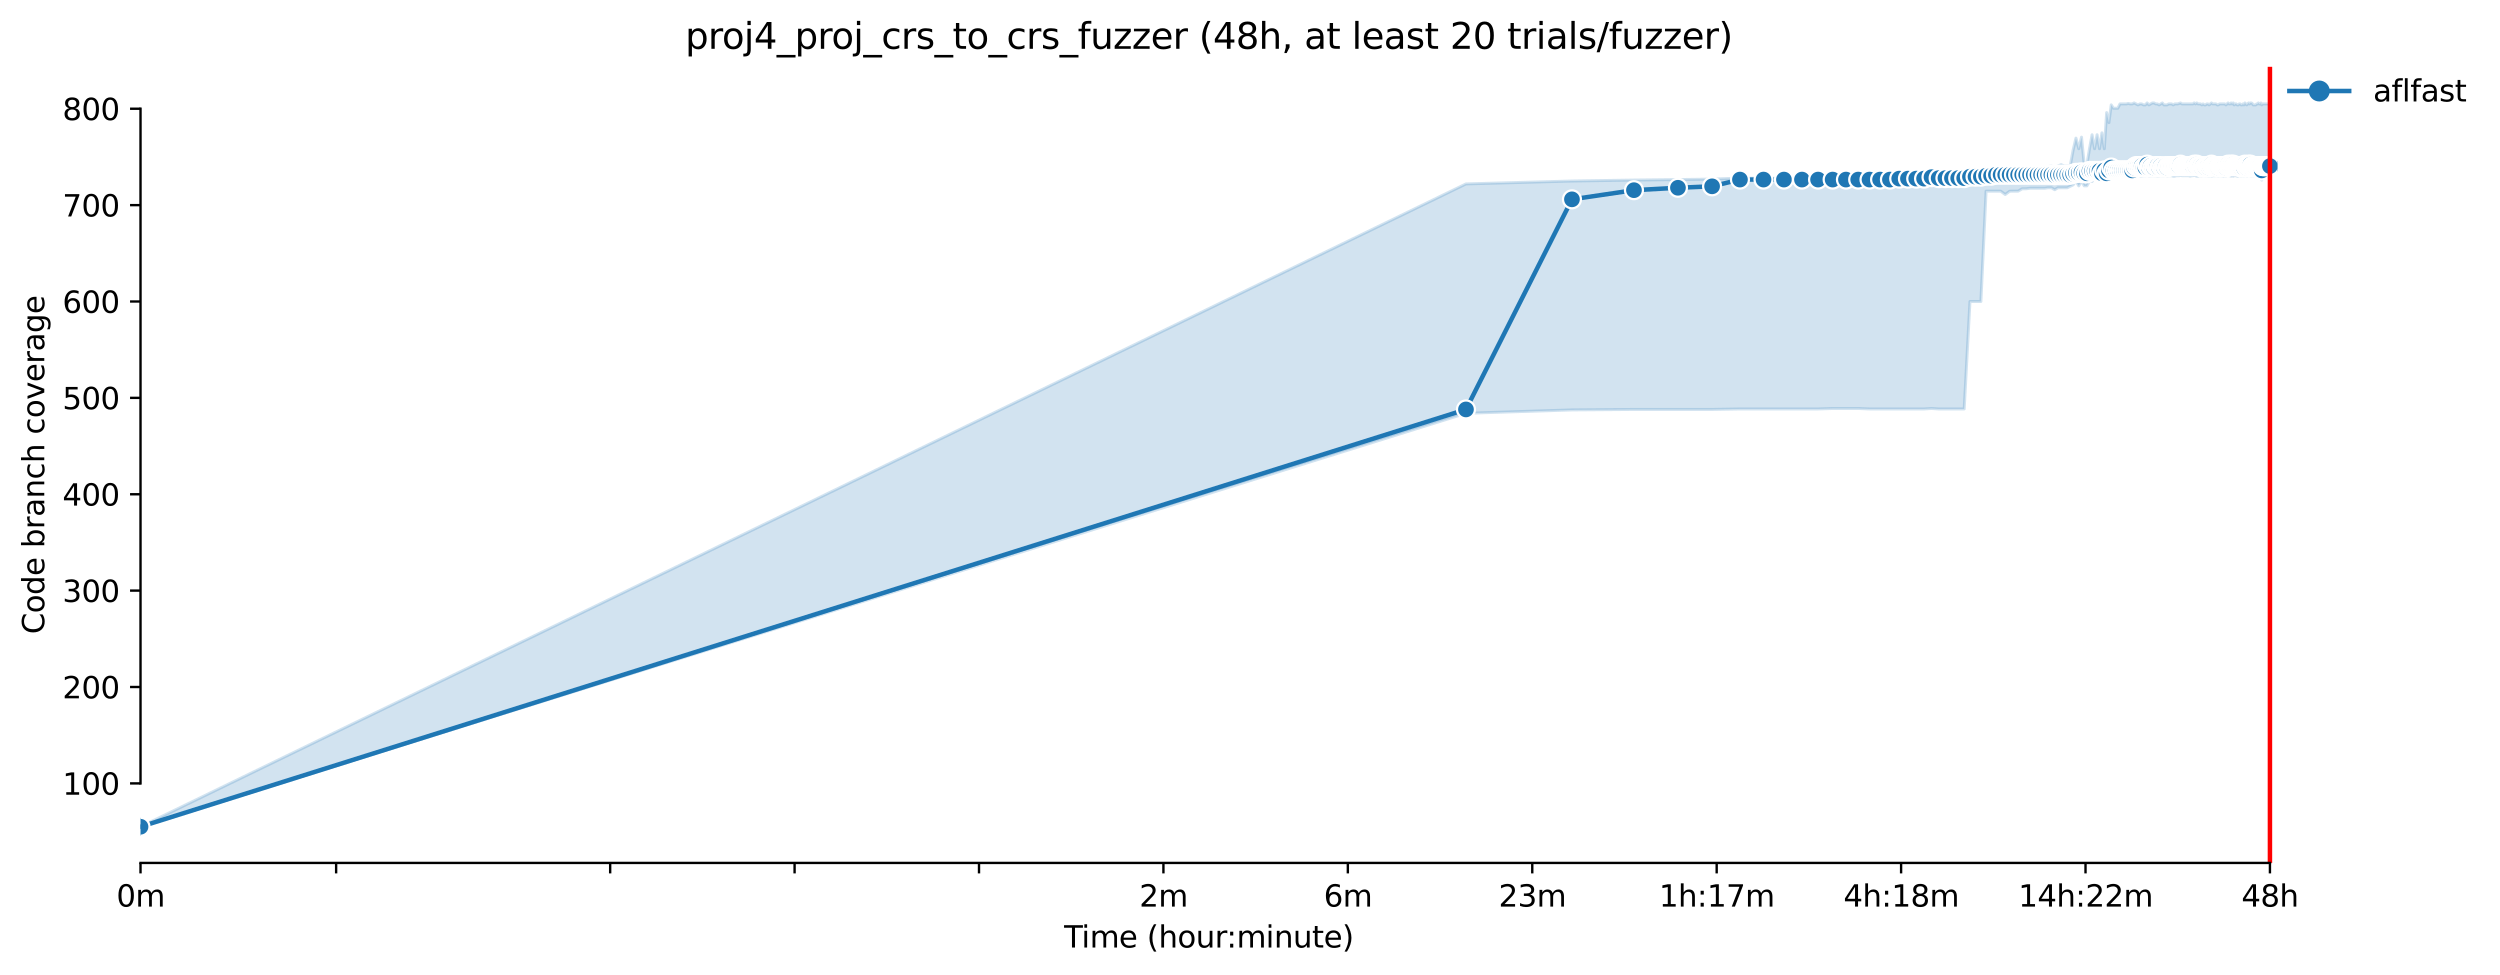 <?xml version="1.0" encoding="utf-8" standalone="no"?>
<!DOCTYPE svg PUBLIC "-//W3C//DTD SVG 1.1//EN"
  "http://www.w3.org/Graphics/SVG/1.1/DTD/svg11.dtd">
<svg xmlns:xlink="http://www.w3.org/1999/xlink" width="835.61pt" height="325.986pt" viewBox="0 0 835.61 325.986" xmlns="http://www.w3.org/2000/svg" version="1.1">
 <defs>
  <style type="text/css">*{stroke-linejoin: round; stroke-linecap: butt}</style>
 </defs>
 <g id="figure_1">
  <g id="patch_1">
   <path d="M 0 325.986 
L 835.61 325.986 
L 835.61 0 
L 0 0 
z
" style="fill: #ffffff"/>
  </g>
  <g id="axes_1">
   <g id="patch_2">
    <path d="M 46.966 288.43 
L 761.206 288.43 
L 761.206 22.318 
L 46.966 22.318 
z
" style="fill: #ffffff"/>
   </g>
   <g id="PolyCollection_1">
    <defs>
     <path id="m2e098ddcf9" d="M 46.966 -49.652 
L 46.966 -49.652 
L 489.99 -187.846 
L 525.418 -188.974 
L 546.142 -189.135 
L 560.846 -189.135 
L 572.252 -189.135 
L 581.57 -189.296 
L 589.449 -189.296 
L 596.275 -189.296 
L 602.295 -189.296 
L 607.68 -189.296 
L 612.551 -189.457 
L 616.999 -189.457 
L 621.09 -189.457 
L 624.878 -189.296 
L 628.404 -189.296 
L 631.703 -189.296 
L 634.801 -189.296 
L 637.723 -189.296 
L 640.486 -189.296 
L 643.108 -189.296 
L 645.602 -189.457 
L 647.98 -189.296 
L 650.252 -189.296 
L 652.427 -189.296 
L 654.514 -189.296 
L 656.518 -189.296 
L 658.447 -225.213 
L 660.306 -225.213 
L 662.1 -225.213 
L 663.832 -262.097 
L 665.508 -262.097 
L 667.131 -262.097 
L 668.704 -262.097 
L 670.23 -260.97 
L 671.711 -262.069 
L 673.151 -262.097 
L 674.552 -262.097 
L 675.915 -262.895 
L 677.242 -262.903 
L 678.536 -263.064 
L 679.799 -263.064 
L 681.03 -263.064 
L 682.233 -263.064 
L 683.408 -263.064 
L 684.557 -263.225 
L 685.68 -263.225 
L 686.779 -262.581 
L 687.855 -263.225 
L 688.909 -263.225 
L 689.942 -263.225 
L 690.954 -263.225 
L 691.946 -263.708 
L 692.92 -264.191 
L 693.875 -265.48 
L 694.813 -263.869 
L 695.734 -265.48 
L 696.639 -263.869 
L 697.528 -263.869 
L 698.402 -265.48 
L 699.261 -265.307 
L 700.105 -267.251 
L 700.937 -267.251 
L 701.754 -267.251 
L 702.559 -267.09 
L 703.352 -267.247 
L 704.132 -267.09 
L 704.901 -267.251 
L 705.658 -267.412 
L 706.404 -267.251 
L 707.14 -267.251 
L 707.865 -267.251 
L 708.58 -267.251 
L 709.285 -267.09 
L 709.98 -267.09 
L 710.666 -267.251 
L 711.343 -267.251 
L 712.011 -267.251 
L 712.671 -267.251 
L 713.322 -267.09 
L 713.965 -267.251 
L 714.6 -267.251 
L 715.227 -267.251 
L 715.846 -267.09 
L 716.458 -267.09 
L 717.063 -267.09 
L 717.661 -267.412 
L 718.252 -267.09 
L 718.836 -267.09 
L 719.414 -267.09 
L 719.985 -267.09 
L 720.55 -267.247 
L 721.108 -267.09 
L 721.661 -267.09 
L 722.207 -267.251 
L 722.748 -267.09 
L 723.284 -267.09 
L 723.813 -267.408 
L 724.337 -267.09 
L 724.856 -267.251 
L 725.37 -267.251 
L 725.879 -267.251 
L 726.382 -267.09 
L 726.881 -267.09 
L 727.375 -267.251 
L 727.864 -267.251 
L 728.348 -267.251 
L 728.828 -267.412 
L 729.304 -267.251 
L 729.775 -267.251 
L 730.242 -267.251 
L 730.704 -267.251 
L 731.163 -267.251 
L 731.617 -267.251 
L 732.067 -267.09 
L 732.514 -267.251 
L 732.956 -267.251 
L 733.395 -267.412 
L 733.83 -267.251 
L 734.261 -267.09 
L 734.689 -267.09 
L 735.113 -267.247 
L 735.534 -267.251 
L 735.951 -267.09 
L 736.365 -267.251 
L 736.775 -267.09 
L 737.183 -267.09 
L 737.587 -267.251 
L 737.988 -267.09 
L 738.385 -267.09 
L 738.78 -267.251 
L 739.172 -267.09 
L 739.56 -267.251 
L 739.946 -267.251 
L 740.329 -267.251 
L 740.709 -267.251 
L 741.086 -267.251 
L 741.461 -267.09 
L 741.832 -267.251 
L 742.202 -267.247 
L 742.568 -267.251 
L 742.932 -267.251 
L 743.293 -267.09 
L 743.652 -267.251 
L 744.008 -267.09 
L 744.362 -267.412 
L 744.713 -267.412 
L 745.062 -267.251 
L 745.408 -267.251 
L 745.752 -267.09 
L 746.094 -267.251 
L 746.434 -267.09 
L 746.771 -267.247 
L 747.106 -267.251 
L 747.439 -267.251 
L 747.77 -267.09 
L 748.099 -267.09 
L 748.426 -267.251 
L 748.75 -267.251 
L 749.073 -267.09 
L 749.393 -267.09 
L 749.711 -267.251 
L 750.028 -267.09 
L 750.342 -267.412 
L 750.655 -267.251 
L 750.966 -267.09 
L 751.275 -267.251 
L 751.582 -267.412 
L 751.887 -267.251 
L 752.19 -267.412 
L 752.492 -267.09 
L 752.791 -267.251 
L 753.089 -267.09 
L 753.386 -267.09 
L 753.68 -267.251 
L 753.973 -267.09 
L 754.265 -267.09 
L 754.554 -267.251 
L 754.842 -267.09 
L 755.128 -267.251 
L 755.413 -267.251 
L 755.696 -267.09 
L 755.978 -265.798 
L 756.258 -267.09 
L 756.537 -267.251 
L 756.814 -267.09 
L 757.089 -267.251 
L 757.363 -267.09 
L 757.636 -267.251 
L 757.907 -267.251 
L 758.177 -267.251 
L 758.445 -267.251 
L 758.712 -267.09 
L 758.712 -291.25 
L 758.712 -291.25 
L 758.445 -291.25 
L 758.177 -291.25 
L 757.907 -291.25 
L 757.636 -291.25 
L 757.363 -291.25 
L 757.089 -291.25 
L 756.814 -291.254 
L 756.537 -291.25 
L 756.258 -291.25 
L 755.978 -290.928 
L 755.696 -291.572 
L 755.413 -291.25 
L 755.128 -291.25 
L 754.842 -291.572 
L 754.554 -291.25 
L 754.265 -291.25 
L 753.973 -290.928 
L 753.68 -290.928 
L 753.386 -290.928 
L 753.089 -290.928 
L 752.791 -291.411 
L 752.492 -291.572 
L 752.19 -291.572 
L 751.887 -291.25 
L 751.582 -291.572 
L 751.275 -291.25 
L 750.966 -290.928 
L 750.655 -291.25 
L 750.342 -291.572 
L 750.028 -290.928 
L 749.711 -291.25 
L 749.393 -290.928 
L 749.073 -290.928 
L 748.75 -291.25 
L 748.426 -291.25 
L 748.099 -290.928 
L 747.77 -290.928 
L 747.439 -291.25 
L 747.106 -291.25 
L 746.771 -290.928 
L 746.434 -291.572 
L 746.094 -291.25 
L 745.752 -291.572 
L 745.408 -291.25 
L 745.062 -291.25 
L 744.713 -291.572 
L 744.362 -291.25 
L 744.008 -290.928 
L 743.652 -291.25 
L 743.293 -291.25 
L 742.932 -291.25 
L 742.568 -291.25 
L 742.202 -291.25 
L 741.832 -291.25 
L 741.461 -290.928 
L 741.086 -290.928 
L 740.709 -291.25 
L 740.329 -291.25 
L 739.946 -291.25 
L 739.56 -291.25 
L 739.172 -291.572 
L 738.78 -291.254 
L 738.385 -290.928 
L 737.988 -291.25 
L 737.587 -291.25 
L 737.183 -290.928 
L 736.775 -290.928 
L 736.365 -291.25 
L 735.951 -290.928 
L 735.534 -291.25 
L 735.113 -291.25 
L 734.689 -291.25 
L 734.261 -291.572 
L 733.83 -291.25 
L 733.395 -291.572 
L 732.956 -291.25 
L 732.514 -291.25 
L 732.067 -291.25 
L 731.617 -291.25 
L 731.163 -291.25 
L 730.704 -291.25 
L 730.242 -291.254 
L 729.775 -291.25 
L 729.304 -291.25 
L 728.828 -291.572 
L 728.348 -291.411 
L 727.864 -291.25 
L 727.375 -291.25 
L 726.881 -291.25 
L 726.382 -290.928 
L 725.879 -291.25 
L 725.37 -291.25 
L 724.856 -291.25 
L 724.337 -290.928 
L 723.813 -290.928 
L 723.284 -290.928 
L 722.748 -291.572 
L 722.207 -291.25 
L 721.661 -290.928 
L 721.108 -291.25 
L 720.55 -291.25 
L 719.985 -291.572 
L 719.414 -291.572 
L 718.836 -291.25 
L 718.252 -290.928 
L 717.661 -291.572 
L 717.063 -290.928 
L 716.458 -290.928 
L 715.846 -291.25 
L 715.227 -291.25 
L 714.6 -290.928 
L 713.965 -291.25 
L 713.322 -291.572 
L 712.671 -291.25 
L 712.011 -291.25 
L 711.343 -291.411 
L 710.666 -291.25 
L 709.98 -291.25 
L 709.285 -291.25 
L 708.58 -291.25 
L 707.865 -289.801 
L 707.14 -289.801 
L 706.404 -289.801 
L 705.658 -290.928 
L 704.901 -285.001 
L 704.132 -288.351 
L 703.352 -276.271 
L 702.559 -281.586 
L 701.754 -276.271 
L 700.937 -280.958 
L 700.105 -276.271 
L 699.261 -280.942 
L 698.402 -276.271 
L 697.528 -270.956 
L 696.639 -270.956 
L 695.734 -280.145 
L 694.813 -276.271 
L 693.875 -279.819 
L 692.92 -275.788 
L 691.946 -270.473 
L 690.954 -270.473 
L 689.942 -270.473 
L 688.909 -270.956 
L 687.855 -270.473 
L 686.779 -269.99 
L 685.68 -270.473 
L 684.557 -270.312 
L 683.408 -270.312 
L 682.233 -270.312 
L 681.03 -270.151 
L 679.799 -270.151 
L 678.536 -269.99 
L 677.242 -269.667 
L 675.915 -269.99 
L 674.552 -269.99 
L 673.151 -269.667 
L 671.711 -269.667 
L 670.23 -269.667 
L 668.704 -269.667 
L 667.131 -269.99 
L 665.508 -269.667 
L 663.832 -269.667 
L 662.1 -269.184 
L 660.306 -269.345 
L 658.447 -269.345 
L 656.518 -268.379 
L 654.514 -268.379 
L 652.427 -268.379 
L 650.252 -268.379 
L 647.98 -268.379 
L 645.602 -269.023 
L 643.108 -268.218 
L 640.486 -268.218 
L 637.723 -268.218 
L 634.801 -267.896 
L 631.703 -268.057 
L 628.404 -266.768 
L 624.878 -266.607 
L 621.09 -266.611 
L 616.999 -266.607 
L 612.551 -266.611 
L 607.68 -266.607 
L 602.295 -266.446 
L 596.275 -266.446 
L 589.449 -266.446 
L 581.57 -266.446 
L 572.252 -266.124 
L 560.846 -265.963 
L 546.142 -265.802 
L 525.418 -265.48 
L 489.99 -264.513 
L 46.966 -49.652 
z
" style="stroke: #1f77b4; stroke-opacity: 0.2"/>
    </defs>
    <g clip-path="url(#pe874155bf1)">
     <use xlink:href="#m2e098ddcf9" x="0" y="325.986" style="fill: #1f77b4; fill-opacity: 0.2; stroke: #1f77b4; stroke-opacity: 0.2"/>
    </g>
   </g>
   <g id="matplotlib.axis_1">
    <g id="xtick_1">
     <g id="line2d_1">
      <defs>
       <path id="m06a489f1c9" d="M 0 0 
L 0 3.5 
" style="stroke: #000000; stroke-width: 0.8"/>
      </defs>
      <g>
       <use xlink:href="#m06a489f1c9" x="46.966" y="288.43" style="stroke: #000000; stroke-width: 0.8"/>
      </g>
     </g>
     <g id="text_1">
      <!-- 0m -->
      <g transform="translate(38.914 303.029) scale(0.1 -0.1)">
       <defs>
        <path id="DejaVuSans-30" d="M 2034 4250 
Q 1547 4250 1301 3770 
Q 1056 3291 1056 2328 
Q 1056 1369 1301 889 
Q 1547 409 2034 409 
Q 2525 409 2770 889 
Q 3016 1369 3016 2328 
Q 3016 3291 2770 3770 
Q 2525 4250 2034 4250 
z
M 2034 4750 
Q 2819 4750 3233 4129 
Q 3647 3509 3647 2328 
Q 3647 1150 3233 529 
Q 2819 -91 2034 -91 
Q 1250 -91 836 529 
Q 422 1150 422 2328 
Q 422 3509 836 4129 
Q 1250 4750 2034 4750 
z
" transform="scale(0.016)"/>
        <path id="DejaVuSans-6d" d="M 3328 2828 
Q 3544 3216 3844 3400 
Q 4144 3584 4550 3584 
Q 5097 3584 5394 3201 
Q 5691 2819 5691 2113 
L 5691 0 
L 5113 0 
L 5113 2094 
Q 5113 2597 4934 2840 
Q 4756 3084 4391 3084 
Q 3944 3084 3684 2787 
Q 3425 2491 3425 1978 
L 3425 0 
L 2847 0 
L 2847 2094 
Q 2847 2600 2669 2842 
Q 2491 3084 2119 3084 
Q 1678 3084 1418 2786 
Q 1159 2488 1159 1978 
L 1159 0 
L 581 0 
L 581 3500 
L 1159 3500 
L 1159 2956 
Q 1356 3278 1631 3431 
Q 1906 3584 2284 3584 
Q 2666 3584 2933 3390 
Q 3200 3197 3328 2828 
z
" transform="scale(0.016)"/>
       </defs>
       <use xlink:href="#DejaVuSans-30"/>
       <use xlink:href="#DejaVuSans-6d" x="63.623"/>
      </g>
     </g>
    </g>
    <g id="xtick_2">
     <g id="line2d_2">
      <g>
       <use xlink:href="#m06a489f1c9" x="112.349" y="288.43" style="stroke: #000000; stroke-width: 0.8"/>
      </g>
     </g>
    </g>
    <g id="xtick_3">
     <g id="line2d_3">
      <g>
       <use xlink:href="#m06a489f1c9" x="203.945" y="288.43" style="stroke: #000000; stroke-width: 0.8"/>
      </g>
     </g>
    </g>
    <g id="xtick_4">
     <g id="line2d_4">
      <g>
       <use xlink:href="#m06a489f1c9" x="265.586" y="288.43" style="stroke: #000000; stroke-width: 0.8"/>
      </g>
     </g>
    </g>
    <g id="xtick_5">
     <g id="line2d_5">
      <g>
       <use xlink:href="#m06a489f1c9" x="327.227" y="288.43" style="stroke: #000000; stroke-width: 0.8"/>
      </g>
     </g>
    </g>
    <g id="xtick_6">
     <g id="line2d_6">
      <g>
       <use xlink:href="#m06a489f1c9" x="388.867" y="288.43" style="stroke: #000000; stroke-width: 0.8"/>
      </g>
     </g>
     <g id="text_2">
      <!-- 2m -->
      <g transform="translate(380.816 303.029) scale(0.1 -0.1)">
       <defs>
        <path id="DejaVuSans-32" d="M 1228 531 
L 3431 531 
L 3431 0 
L 469 0 
L 469 531 
Q 828 903 1448 1529 
Q 2069 2156 2228 2338 
Q 2531 2678 2651 2914 
Q 2772 3150 2772 3378 
Q 2772 3750 2511 3984 
Q 2250 4219 1831 4219 
Q 1534 4219 1204 4116 
Q 875 4013 500 3803 
L 500 4441 
Q 881 4594 1212 4672 
Q 1544 4750 1819 4750 
Q 2544 4750 2975 4387 
Q 3406 4025 3406 3419 
Q 3406 3131 3298 2873 
Q 3191 2616 2906 2266 
Q 2828 2175 2409 1742 
Q 1991 1309 1228 531 
z
" transform="scale(0.016)"/>
       </defs>
       <use xlink:href="#DejaVuSans-32"/>
       <use xlink:href="#DejaVuSans-6d" x="63.623"/>
      </g>
     </g>
    </g>
    <g id="xtick_7">
     <g id="line2d_7">
      <g>
       <use xlink:href="#m06a489f1c9" x="450.508" y="288.43" style="stroke: #000000; stroke-width: 0.8"/>
      </g>
     </g>
     <g id="text_3">
      <!-- 6m -->
      <g transform="translate(442.457 303.029) scale(0.1 -0.1)">
       <defs>
        <path id="DejaVuSans-36" d="M 2113 2584 
Q 1688 2584 1439 2293 
Q 1191 2003 1191 1497 
Q 1191 994 1439 701 
Q 1688 409 2113 409 
Q 2538 409 2786 701 
Q 3034 994 3034 1497 
Q 3034 2003 2786 2293 
Q 2538 2584 2113 2584 
z
M 3366 4563 
L 3366 3988 
Q 3128 4100 2886 4159 
Q 2644 4219 2406 4219 
Q 1781 4219 1451 3797 
Q 1122 3375 1075 2522 
Q 1259 2794 1537 2939 
Q 1816 3084 2150 3084 
Q 2853 3084 3261 2657 
Q 3669 2231 3669 1497 
Q 3669 778 3244 343 
Q 2819 -91 2113 -91 
Q 1303 -91 875 529 
Q 447 1150 447 2328 
Q 447 3434 972 4092 
Q 1497 4750 2381 4750 
Q 2619 4750 2861 4703 
Q 3103 4656 3366 4563 
z
" transform="scale(0.016)"/>
       </defs>
       <use xlink:href="#DejaVuSans-36"/>
       <use xlink:href="#DejaVuSans-6d" x="63.623"/>
      </g>
     </g>
    </g>
    <g id="xtick_8">
     <g id="line2d_8">
      <g>
       <use xlink:href="#m06a489f1c9" x="512.149" y="288.43" style="stroke: #000000; stroke-width: 0.8"/>
      </g>
     </g>
     <g id="text_4">
      <!-- 23m -->
      <g transform="translate(500.916 303.029) scale(0.1 -0.1)">
       <defs>
        <path id="DejaVuSans-33" d="M 2597 2516 
Q 3050 2419 3304 2112 
Q 3559 1806 3559 1356 
Q 3559 666 3084 287 
Q 2609 -91 1734 -91 
Q 1441 -91 1130 -33 
Q 819 25 488 141 
L 488 750 
Q 750 597 1062 519 
Q 1375 441 1716 441 
Q 2309 441 2620 675 
Q 2931 909 2931 1356 
Q 2931 1769 2642 2001 
Q 2353 2234 1838 2234 
L 1294 2234 
L 1294 2753 
L 1863 2753 
Q 2328 2753 2575 2939 
Q 2822 3125 2822 3475 
Q 2822 3834 2567 4026 
Q 2313 4219 1838 4219 
Q 1578 4219 1281 4162 
Q 984 4106 628 3988 
L 628 4550 
Q 988 4650 1302 4700 
Q 1616 4750 1894 4750 
Q 2613 4750 3031 4423 
Q 3450 4097 3450 3541 
Q 3450 3153 3228 2886 
Q 3006 2619 2597 2516 
z
" transform="scale(0.016)"/>
       </defs>
       <use xlink:href="#DejaVuSans-32"/>
       <use xlink:href="#DejaVuSans-33" x="63.623"/>
       <use xlink:href="#DejaVuSans-6d" x="127.246"/>
      </g>
     </g>
    </g>
    <g id="xtick_9">
     <g id="line2d_9">
      <g>
       <use xlink:href="#m06a489f1c9" x="573.79" y="288.43" style="stroke: #000000; stroke-width: 0.8"/>
      </g>
     </g>
     <g id="text_5">
      <!-- 1h:17m -->
      <g transform="translate(554.523 303.029) scale(0.1 -0.1)">
       <defs>
        <path id="DejaVuSans-31" d="M 794 531 
L 1825 531 
L 1825 4091 
L 703 3866 
L 703 4441 
L 1819 4666 
L 2450 4666 
L 2450 531 
L 3481 531 
L 3481 0 
L 794 0 
L 794 531 
z
" transform="scale(0.016)"/>
        <path id="DejaVuSans-68" d="M 3513 2113 
L 3513 0 
L 2938 0 
L 2938 2094 
Q 2938 2591 2744 2837 
Q 2550 3084 2163 3084 
Q 1697 3084 1428 2787 
Q 1159 2491 1159 1978 
L 1159 0 
L 581 0 
L 581 4863 
L 1159 4863 
L 1159 2956 
Q 1366 3272 1645 3428 
Q 1925 3584 2291 3584 
Q 2894 3584 3203 3211 
Q 3513 2838 3513 2113 
z
" transform="scale(0.016)"/>
        <path id="DejaVuSans-3a" d="M 750 794 
L 1409 794 
L 1409 0 
L 750 0 
L 750 794 
z
M 750 3309 
L 1409 3309 
L 1409 2516 
L 750 2516 
L 750 3309 
z
" transform="scale(0.016)"/>
        <path id="DejaVuSans-37" d="M 525 4666 
L 3525 4666 
L 3525 4397 
L 1831 0 
L 1172 0 
L 2766 4134 
L 525 4134 
L 525 4666 
z
" transform="scale(0.016)"/>
       </defs>
       <use xlink:href="#DejaVuSans-31"/>
       <use xlink:href="#DejaVuSans-68" x="63.623"/>
       <use xlink:href="#DejaVuSans-3a" x="127.002"/>
       <use xlink:href="#DejaVuSans-31" x="160.693"/>
       <use xlink:href="#DejaVuSans-37" x="224.316"/>
       <use xlink:href="#DejaVuSans-6d" x="287.939"/>
      </g>
     </g>
    </g>
    <g id="xtick_10">
     <g id="line2d_10">
      <g>
       <use xlink:href="#m06a489f1c9" x="635.431" y="288.43" style="stroke: #000000; stroke-width: 0.8"/>
      </g>
     </g>
     <g id="text_6">
      <!-- 4h:18m -->
      <g transform="translate(616.163 303.029) scale(0.1 -0.1)">
       <defs>
        <path id="DejaVuSans-34" d="M 2419 4116 
L 825 1625 
L 2419 1625 
L 2419 4116 
z
M 2253 4666 
L 3047 4666 
L 3047 1625 
L 3713 1625 
L 3713 1100 
L 3047 1100 
L 3047 0 
L 2419 0 
L 2419 1100 
L 313 1100 
L 313 1709 
L 2253 4666 
z
" transform="scale(0.016)"/>
        <path id="DejaVuSans-38" d="M 2034 2216 
Q 1584 2216 1326 1975 
Q 1069 1734 1069 1313 
Q 1069 891 1326 650 
Q 1584 409 2034 409 
Q 2484 409 2743 651 
Q 3003 894 3003 1313 
Q 3003 1734 2745 1975 
Q 2488 2216 2034 2216 
z
M 1403 2484 
Q 997 2584 770 2862 
Q 544 3141 544 3541 
Q 544 4100 942 4425 
Q 1341 4750 2034 4750 
Q 2731 4750 3128 4425 
Q 3525 4100 3525 3541 
Q 3525 3141 3298 2862 
Q 3072 2584 2669 2484 
Q 3125 2378 3379 2068 
Q 3634 1759 3634 1313 
Q 3634 634 3220 271 
Q 2806 -91 2034 -91 
Q 1263 -91 848 271 
Q 434 634 434 1313 
Q 434 1759 690 2068 
Q 947 2378 1403 2484 
z
M 1172 3481 
Q 1172 3119 1398 2916 
Q 1625 2713 2034 2713 
Q 2441 2713 2670 2916 
Q 2900 3119 2900 3481 
Q 2900 3844 2670 4047 
Q 2441 4250 2034 4250 
Q 1625 4250 1398 4047 
Q 1172 3844 1172 3481 
z
" transform="scale(0.016)"/>
       </defs>
       <use xlink:href="#DejaVuSans-34"/>
       <use xlink:href="#DejaVuSans-68" x="63.623"/>
       <use xlink:href="#DejaVuSans-3a" x="127.002"/>
       <use xlink:href="#DejaVuSans-31" x="160.693"/>
       <use xlink:href="#DejaVuSans-38" x="224.316"/>
       <use xlink:href="#DejaVuSans-6d" x="287.939"/>
      </g>
     </g>
    </g>
    <g id="xtick_11">
     <g id="line2d_11">
      <g>
       <use xlink:href="#m06a489f1c9" x="697.071" y="288.43" style="stroke: #000000; stroke-width: 0.8"/>
      </g>
     </g>
     <g id="text_7">
      <!-- 14h:22m -->
      <g transform="translate(674.623 303.029) scale(0.1 -0.1)">
       <use xlink:href="#DejaVuSans-31"/>
       <use xlink:href="#DejaVuSans-34" x="63.623"/>
       <use xlink:href="#DejaVuSans-68" x="127.246"/>
       <use xlink:href="#DejaVuSans-3a" x="190.625"/>
       <use xlink:href="#DejaVuSans-32" x="224.316"/>
       <use xlink:href="#DejaVuSans-32" x="287.939"/>
       <use xlink:href="#DejaVuSans-6d" x="351.562"/>
      </g>
     </g>
    </g>
    <g id="xtick_12">
     <g id="line2d_12">
      <g>
       <use xlink:href="#m06a489f1c9" x="758.712" y="288.43" style="stroke: #000000; stroke-width: 0.8"/>
      </g>
     </g>
     <g id="text_8">
      <!-- 48h -->
      <g transform="translate(749.181 303.029) scale(0.1 -0.1)">
       <use xlink:href="#DejaVuSans-34"/>
       <use xlink:href="#DejaVuSans-38" x="63.623"/>
       <use xlink:href="#DejaVuSans-68" x="127.246"/>
      </g>
     </g>
    </g>
    <g id="text_9">
     <!-- Time (hour:minute) -->
     <g transform="translate(355.679 316.707) scale(0.1 -0.1)">
      <defs>
       <path id="DejaVuSans-54" d="M -19 4666 
L 3928 4666 
L 3928 4134 
L 2272 4134 
L 2272 0 
L 1638 0 
L 1638 4134 
L -19 4134 
L -19 4666 
z
" transform="scale(0.016)"/>
       <path id="DejaVuSans-69" d="M 603 3500 
L 1178 3500 
L 1178 0 
L 603 0 
L 603 3500 
z
M 603 4863 
L 1178 4863 
L 1178 4134 
L 603 4134 
L 603 4863 
z
" transform="scale(0.016)"/>
       <path id="DejaVuSans-65" d="M 3597 1894 
L 3597 1613 
L 953 1613 
Q 991 1019 1311 708 
Q 1631 397 2203 397 
Q 2534 397 2845 478 
Q 3156 559 3463 722 
L 3463 178 
Q 3153 47 2828 -22 
Q 2503 -91 2169 -91 
Q 1331 -91 842 396 
Q 353 884 353 1716 
Q 353 2575 817 3079 
Q 1281 3584 2069 3584 
Q 2775 3584 3186 3129 
Q 3597 2675 3597 1894 
z
M 3022 2063 
Q 3016 2534 2758 2815 
Q 2500 3097 2075 3097 
Q 1594 3097 1305 2825 
Q 1016 2553 972 2059 
L 3022 2063 
z
" transform="scale(0.016)"/>
       <path id="DejaVuSans-20" transform="scale(0.016)"/>
       <path id="DejaVuSans-28" d="M 1984 4856 
Q 1566 4138 1362 3434 
Q 1159 2731 1159 2009 
Q 1159 1288 1364 580 
Q 1569 -128 1984 -844 
L 1484 -844 
Q 1016 -109 783 600 
Q 550 1309 550 2009 
Q 550 2706 781 3412 
Q 1013 4119 1484 4856 
L 1984 4856 
z
" transform="scale(0.016)"/>
       <path id="DejaVuSans-6f" d="M 1959 3097 
Q 1497 3097 1228 2736 
Q 959 2375 959 1747 
Q 959 1119 1226 758 
Q 1494 397 1959 397 
Q 2419 397 2687 759 
Q 2956 1122 2956 1747 
Q 2956 2369 2687 2733 
Q 2419 3097 1959 3097 
z
M 1959 3584 
Q 2709 3584 3137 3096 
Q 3566 2609 3566 1747 
Q 3566 888 3137 398 
Q 2709 -91 1959 -91 
Q 1206 -91 779 398 
Q 353 888 353 1747 
Q 353 2609 779 3096 
Q 1206 3584 1959 3584 
z
" transform="scale(0.016)"/>
       <path id="DejaVuSans-75" d="M 544 1381 
L 544 3500 
L 1119 3500 
L 1119 1403 
Q 1119 906 1312 657 
Q 1506 409 1894 409 
Q 2359 409 2629 706 
Q 2900 1003 2900 1516 
L 2900 3500 
L 3475 3500 
L 3475 0 
L 2900 0 
L 2900 538 
Q 2691 219 2414 64 
Q 2138 -91 1772 -91 
Q 1169 -91 856 284 
Q 544 659 544 1381 
z
M 1991 3584 
L 1991 3584 
z
" transform="scale(0.016)"/>
       <path id="DejaVuSans-72" d="M 2631 2963 
Q 2534 3019 2420 3045 
Q 2306 3072 2169 3072 
Q 1681 3072 1420 2755 
Q 1159 2438 1159 1844 
L 1159 0 
L 581 0 
L 581 3500 
L 1159 3500 
L 1159 2956 
Q 1341 3275 1631 3429 
Q 1922 3584 2338 3584 
Q 2397 3584 2469 3576 
Q 2541 3569 2628 3553 
L 2631 2963 
z
" transform="scale(0.016)"/>
       <path id="DejaVuSans-6e" d="M 3513 2113 
L 3513 0 
L 2938 0 
L 2938 2094 
Q 2938 2591 2744 2837 
Q 2550 3084 2163 3084 
Q 1697 3084 1428 2787 
Q 1159 2491 1159 1978 
L 1159 0 
L 581 0 
L 581 3500 
L 1159 3500 
L 1159 2956 
Q 1366 3272 1645 3428 
Q 1925 3584 2291 3584 
Q 2894 3584 3203 3211 
Q 3513 2838 3513 2113 
z
" transform="scale(0.016)"/>
       <path id="DejaVuSans-74" d="M 1172 4494 
L 1172 3500 
L 2356 3500 
L 2356 3053 
L 1172 3053 
L 1172 1153 
Q 1172 725 1289 603 
Q 1406 481 1766 481 
L 2356 481 
L 2356 0 
L 1766 0 
Q 1100 0 847 248 
Q 594 497 594 1153 
L 594 3053 
L 172 3053 
L 172 3500 
L 594 3500 
L 594 4494 
L 1172 4494 
z
" transform="scale(0.016)"/>
       <path id="DejaVuSans-29" d="M 513 4856 
L 1013 4856 
Q 1481 4119 1714 3412 
Q 1947 2706 1947 2009 
Q 1947 1309 1714 600 
Q 1481 -109 1013 -844 
L 513 -844 
Q 928 -128 1133 580 
Q 1338 1288 1338 2009 
Q 1338 2731 1133 3434 
Q 928 4138 513 4856 
z
" transform="scale(0.016)"/>
      </defs>
      <use xlink:href="#DejaVuSans-54"/>
      <use xlink:href="#DejaVuSans-69" x="57.959"/>
      <use xlink:href="#DejaVuSans-6d" x="85.742"/>
      <use xlink:href="#DejaVuSans-65" x="183.154"/>
      <use xlink:href="#DejaVuSans-20" x="244.678"/>
      <use xlink:href="#DejaVuSans-28" x="276.465"/>
      <use xlink:href="#DejaVuSans-68" x="315.479"/>
      <use xlink:href="#DejaVuSans-6f" x="378.857"/>
      <use xlink:href="#DejaVuSans-75" x="440.039"/>
      <use xlink:href="#DejaVuSans-72" x="503.418"/>
      <use xlink:href="#DejaVuSans-3a" x="542.781"/>
      <use xlink:href="#DejaVuSans-6d" x="576.473"/>
      <use xlink:href="#DejaVuSans-69" x="673.885"/>
      <use xlink:href="#DejaVuSans-6e" x="701.668"/>
      <use xlink:href="#DejaVuSans-75" x="765.047"/>
      <use xlink:href="#DejaVuSans-74" x="828.426"/>
      <use xlink:href="#DejaVuSans-65" x="867.635"/>
      <use xlink:href="#DejaVuSans-29" x="929.158"/>
     </g>
    </g>
   </g>
   <g id="matplotlib.axis_2">
    <g id="ytick_1">
     <g id="line2d_13">
      <defs>
       <path id="m5b3fce23ac" d="M 0 0 
L -3.5 0 
" style="stroke: #000000; stroke-width: 0.8"/>
      </defs>
      <g>
       <use xlink:href="#m5b3fce23ac" x="46.966" y="261.838" style="stroke: #000000; stroke-width: 0.8"/>
      </g>
     </g>
     <g id="text_10">
      <!-- 100 -->
      <g transform="translate(20.878 265.637) scale(0.1 -0.1)">
       <use xlink:href="#DejaVuSans-31"/>
       <use xlink:href="#DejaVuSans-30" x="63.623"/>
       <use xlink:href="#DejaVuSans-30" x="127.246"/>
      </g>
     </g>
    </g>
    <g id="ytick_2">
     <g id="line2d_14">
      <g>
       <use xlink:href="#m5b3fce23ac" x="46.966" y="229.625" style="stroke: #000000; stroke-width: 0.8"/>
      </g>
     </g>
     <g id="text_11">
      <!-- 200 -->
      <g transform="translate(20.878 233.424) scale(0.1 -0.1)">
       <use xlink:href="#DejaVuSans-32"/>
       <use xlink:href="#DejaVuSans-30" x="63.623"/>
       <use xlink:href="#DejaVuSans-30" x="127.246"/>
      </g>
     </g>
    </g>
    <g id="ytick_3">
     <g id="line2d_15">
      <g>
       <use xlink:href="#m5b3fce23ac" x="46.966" y="197.412" style="stroke: #000000; stroke-width: 0.8"/>
      </g>
     </g>
     <g id="text_12">
      <!-- 300 -->
      <g transform="translate(20.878 201.211) scale(0.1 -0.1)">
       <use xlink:href="#DejaVuSans-33"/>
       <use xlink:href="#DejaVuSans-30" x="63.623"/>
       <use xlink:href="#DejaVuSans-30" x="127.246"/>
      </g>
     </g>
    </g>
    <g id="ytick_4">
     <g id="line2d_16">
      <g>
       <use xlink:href="#m5b3fce23ac" x="46.966" y="165.199" style="stroke: #000000; stroke-width: 0.8"/>
      </g>
     </g>
     <g id="text_13">
      <!-- 400 -->
      <g transform="translate(20.878 168.998) scale(0.1 -0.1)">
       <use xlink:href="#DejaVuSans-34"/>
       <use xlink:href="#DejaVuSans-30" x="63.623"/>
       <use xlink:href="#DejaVuSans-30" x="127.246"/>
      </g>
     </g>
    </g>
    <g id="ytick_5">
     <g id="line2d_17">
      <g>
       <use xlink:href="#m5b3fce23ac" x="46.966" y="132.986" style="stroke: #000000; stroke-width: 0.8"/>
      </g>
     </g>
     <g id="text_14">
      <!-- 500 -->
      <g transform="translate(20.878 136.785) scale(0.1 -0.1)">
       <defs>
        <path id="DejaVuSans-35" d="M 691 4666 
L 3169 4666 
L 3169 4134 
L 1269 4134 
L 1269 2991 
Q 1406 3038 1543 3061 
Q 1681 3084 1819 3084 
Q 2600 3084 3056 2656 
Q 3513 2228 3513 1497 
Q 3513 744 3044 326 
Q 2575 -91 1722 -91 
Q 1428 -91 1123 -41 
Q 819 9 494 109 
L 494 744 
Q 775 591 1075 516 
Q 1375 441 1709 441 
Q 2250 441 2565 725 
Q 2881 1009 2881 1497 
Q 2881 1984 2565 2268 
Q 2250 2553 1709 2553 
Q 1456 2553 1204 2497 
Q 953 2441 691 2322 
L 691 4666 
z
" transform="scale(0.016)"/>
       </defs>
       <use xlink:href="#DejaVuSans-35"/>
       <use xlink:href="#DejaVuSans-30" x="63.623"/>
       <use xlink:href="#DejaVuSans-30" x="127.246"/>
      </g>
     </g>
    </g>
    <g id="ytick_6">
     <g id="line2d_18">
      <g>
       <use xlink:href="#m5b3fce23ac" x="46.966" y="100.773" style="stroke: #000000; stroke-width: 0.8"/>
      </g>
     </g>
     <g id="text_15">
      <!-- 600 -->
      <g transform="translate(20.878 104.572) scale(0.1 -0.1)">
       <use xlink:href="#DejaVuSans-36"/>
       <use xlink:href="#DejaVuSans-30" x="63.623"/>
       <use xlink:href="#DejaVuSans-30" x="127.246"/>
      </g>
     </g>
    </g>
    <g id="ytick_7">
     <g id="line2d_19">
      <g>
       <use xlink:href="#m5b3fce23ac" x="46.966" y="68.56" style="stroke: #000000; stroke-width: 0.8"/>
      </g>
     </g>
     <g id="text_16">
      <!-- 700 -->
      <g transform="translate(20.878 72.359) scale(0.1 -0.1)">
       <use xlink:href="#DejaVuSans-37"/>
       <use xlink:href="#DejaVuSans-30" x="63.623"/>
       <use xlink:href="#DejaVuSans-30" x="127.246"/>
      </g>
     </g>
    </g>
    <g id="ytick_8">
     <g id="line2d_20">
      <g>
       <use xlink:href="#m5b3fce23ac" x="46.966" y="36.347" style="stroke: #000000; stroke-width: 0.8"/>
      </g>
     </g>
     <g id="text_17">
      <!-- 800 -->
      <g transform="translate(20.878 40.146) scale(0.1 -0.1)">
       <use xlink:href="#DejaVuSans-38"/>
       <use xlink:href="#DejaVuSans-30" x="63.623"/>
       <use xlink:href="#DejaVuSans-30" x="127.246"/>
      </g>
     </g>
    </g>
    <g id="text_18">
     <!-- Code branch coverage -->
     <g transform="translate(14.798 211.949) rotate(-90) scale(0.1 -0.1)">
      <defs>
       <path id="DejaVuSans-43" d="M 4122 4306 
L 4122 3641 
Q 3803 3938 3442 4084 
Q 3081 4231 2675 4231 
Q 1875 4231 1450 3742 
Q 1025 3253 1025 2328 
Q 1025 1406 1450 917 
Q 1875 428 2675 428 
Q 3081 428 3442 575 
Q 3803 722 4122 1019 
L 4122 359 
Q 3791 134 3420 21 
Q 3050 -91 2638 -91 
Q 1578 -91 968 557 
Q 359 1206 359 2328 
Q 359 3453 968 4101 
Q 1578 4750 2638 4750 
Q 3056 4750 3426 4639 
Q 3797 4528 4122 4306 
z
" transform="scale(0.016)"/>
       <path id="DejaVuSans-64" d="M 2906 2969 
L 2906 4863 
L 3481 4863 
L 3481 0 
L 2906 0 
L 2906 525 
Q 2725 213 2448 61 
Q 2172 -91 1784 -91 
Q 1150 -91 751 415 
Q 353 922 353 1747 
Q 353 2572 751 3078 
Q 1150 3584 1784 3584 
Q 2172 3584 2448 3432 
Q 2725 3281 2906 2969 
z
M 947 1747 
Q 947 1113 1208 752 
Q 1469 391 1925 391 
Q 2381 391 2643 752 
Q 2906 1113 2906 1747 
Q 2906 2381 2643 2742 
Q 2381 3103 1925 3103 
Q 1469 3103 1208 2742 
Q 947 2381 947 1747 
z
" transform="scale(0.016)"/>
       <path id="DejaVuSans-62" d="M 3116 1747 
Q 3116 2381 2855 2742 
Q 2594 3103 2138 3103 
Q 1681 3103 1420 2742 
Q 1159 2381 1159 1747 
Q 1159 1113 1420 752 
Q 1681 391 2138 391 
Q 2594 391 2855 752 
Q 3116 1113 3116 1747 
z
M 1159 2969 
Q 1341 3281 1617 3432 
Q 1894 3584 2278 3584 
Q 2916 3584 3314 3078 
Q 3713 2572 3713 1747 
Q 3713 922 3314 415 
Q 2916 -91 2278 -91 
Q 1894 -91 1617 61 
Q 1341 213 1159 525 
L 1159 0 
L 581 0 
L 581 4863 
L 1159 4863 
L 1159 2969 
z
" transform="scale(0.016)"/>
       <path id="DejaVuSans-61" d="M 2194 1759 
Q 1497 1759 1228 1600 
Q 959 1441 959 1056 
Q 959 750 1161 570 
Q 1363 391 1709 391 
Q 2188 391 2477 730 
Q 2766 1069 2766 1631 
L 2766 1759 
L 2194 1759 
z
M 3341 1997 
L 3341 0 
L 2766 0 
L 2766 531 
Q 2569 213 2275 61 
Q 1981 -91 1556 -91 
Q 1019 -91 701 211 
Q 384 513 384 1019 
Q 384 1609 779 1909 
Q 1175 2209 1959 2209 
L 2766 2209 
L 2766 2266 
Q 2766 2663 2505 2880 
Q 2244 3097 1772 3097 
Q 1472 3097 1187 3025 
Q 903 2953 641 2809 
L 641 3341 
Q 956 3463 1253 3523 
Q 1550 3584 1831 3584 
Q 2591 3584 2966 3190 
Q 3341 2797 3341 1997 
z
" transform="scale(0.016)"/>
       <path id="DejaVuSans-63" d="M 3122 3366 
L 3122 2828 
Q 2878 2963 2633 3030 
Q 2388 3097 2138 3097 
Q 1578 3097 1268 2742 
Q 959 2388 959 1747 
Q 959 1106 1268 751 
Q 1578 397 2138 397 
Q 2388 397 2633 464 
Q 2878 531 3122 666 
L 3122 134 
Q 2881 22 2623 -34 
Q 2366 -91 2075 -91 
Q 1284 -91 818 406 
Q 353 903 353 1747 
Q 353 2603 823 3093 
Q 1294 3584 2113 3584 
Q 2378 3584 2631 3529 
Q 2884 3475 3122 3366 
z
" transform="scale(0.016)"/>
       <path id="DejaVuSans-76" d="M 191 3500 
L 800 3500 
L 1894 563 
L 2988 3500 
L 3597 3500 
L 2284 0 
L 1503 0 
L 191 3500 
z
" transform="scale(0.016)"/>
       <path id="DejaVuSans-67" d="M 2906 1791 
Q 2906 2416 2648 2759 
Q 2391 3103 1925 3103 
Q 1463 3103 1205 2759 
Q 947 2416 947 1791 
Q 947 1169 1205 825 
Q 1463 481 1925 481 
Q 2391 481 2648 825 
Q 2906 1169 2906 1791 
z
M 3481 434 
Q 3481 -459 3084 -895 
Q 2688 -1331 1869 -1331 
Q 1566 -1331 1297 -1286 
Q 1028 -1241 775 -1147 
L 775 -588 
Q 1028 -725 1275 -790 
Q 1522 -856 1778 -856 
Q 2344 -856 2625 -561 
Q 2906 -266 2906 331 
L 2906 616 
Q 2728 306 2450 153 
Q 2172 0 1784 0 
Q 1141 0 747 490 
Q 353 981 353 1791 
Q 353 2603 747 3093 
Q 1141 3584 1784 3584 
Q 2172 3584 2450 3431 
Q 2728 3278 2906 2969 
L 2906 3500 
L 3481 3500 
L 3481 434 
z
" transform="scale(0.016)"/>
      </defs>
      <use xlink:href="#DejaVuSans-43"/>
      <use xlink:href="#DejaVuSans-6f" x="69.824"/>
      <use xlink:href="#DejaVuSans-64" x="131.006"/>
      <use xlink:href="#DejaVuSans-65" x="194.482"/>
      <use xlink:href="#DejaVuSans-20" x="256.006"/>
      <use xlink:href="#DejaVuSans-62" x="287.793"/>
      <use xlink:href="#DejaVuSans-72" x="351.27"/>
      <use xlink:href="#DejaVuSans-61" x="392.383"/>
      <use xlink:href="#DejaVuSans-6e" x="453.662"/>
      <use xlink:href="#DejaVuSans-63" x="517.041"/>
      <use xlink:href="#DejaVuSans-68" x="572.021"/>
      <use xlink:href="#DejaVuSans-20" x="635.4"/>
      <use xlink:href="#DejaVuSans-63" x="667.188"/>
      <use xlink:href="#DejaVuSans-6f" x="722.168"/>
      <use xlink:href="#DejaVuSans-76" x="783.35"/>
      <use xlink:href="#DejaVuSans-65" x="842.529"/>
      <use xlink:href="#DejaVuSans-72" x="904.053"/>
      <use xlink:href="#DejaVuSans-61" x="945.166"/>
      <use xlink:href="#DejaVuSans-67" x="1006.445"/>
      <use xlink:href="#DejaVuSans-65" x="1069.922"/>
     </g>
    </g>
   </g>
   <g id="line2d_21">
    <path d="M 46.966 276.334 
L 489.99 136.852 
L 525.418 66.627 
L 546.142 63.567 
L 560.846 62.762 
L 572.252 62.278 
L 581.57 60.023 
L 631.703 60.023 
L 634.801 59.701 
L 643.108 59.701 
L 645.602 59.218 
L 647.98 59.54 
L 656.518 59.54 
L 658.447 59.057 
L 662.1 59.057 
L 663.832 58.735 
L 665.508 58.735 
L 667.131 58.413 
L 685.68 58.413 
L 686.779 58.574 
L 687.855 58.413 
L 691.946 58.413 
L 693.875 57.769 
L 694.813 57.769 
L 695.734 57.608 
L 696.639 57.93 
L 697.528 57.93 
L 698.402 57.124 
L 701.754 57.124 
L 702.559 57.93 
L 703.352 56.963 
L 704.132 57.93 
L 705.658 55.997 
L 706.404 56.963 
L 712.671 56.963 
L 713.322 55.997 
L 713.965 55.514 
L 715.846 55.514 
L 716.458 55.997 
L 717.063 55.997 
L 717.661 55.03 
L 718.252 55.997 
L 718.836 55.514 
L 719.414 55.997 
L 719.985 55.997 
L 720.55 55.514 
L 721.108 55.514 
L 721.661 55.997 
L 722.207 55.514 
L 722.748 55.997 
L 723.284 55.997 
L 723.813 55.514 
L 724.337 55.997 
L 724.856 55.514 
L 728.348 55.514 
L 728.828 55.03 
L 729.304 55.514 
L 732.956 55.514 
L 733.395 55.03 
L 733.83 55.514 
L 734.261 55.03 
L 734.689 55.514 
L 735.534 55.514 
L 735.951 55.997 
L 736.365 55.514 
L 736.775 55.997 
L 737.183 55.997 
L 737.587 55.514 
L 737.988 55.514 
L 738.385 55.997 
L 739.172 55.03 
L 739.56 55.514 
L 741.086 55.514 
L 741.461 55.997 
L 741.832 55.514 
L 743.652 55.514 
L 744.008 55.997 
L 744.713 55.03 
L 745.062 55.514 
L 745.408 55.514 
L 745.752 55.03 
L 746.094 55.514 
L 746.434 55.03 
L 746.771 55.514 
L 748.75 55.514 
L 749.073 55.997 
L 749.393 55.514 
L 749.711 55.514 
L 750.028 55.997 
L 750.342 55.03 
L 750.966 55.997 
L 751.582 55.03 
L 751.887 55.514 
L 752.19 55.03 
L 752.492 55.997 
L 752.791 55.514 
L 753.089 55.514 
L 753.386 55.997 
L 753.68 55.514 
L 753.973 55.997 
L 754.265 55.514 
L 754.554 55.514 
L 754.842 55.997 
L 755.128 55.514 
L 755.413 55.514 
L 755.696 55.997 
L 755.978 56.963 
L 756.258 55.514 
L 758.712 55.514 
L 758.712 55.514 
" clip-path="url(#pe874155bf1)" style="fill: none; stroke: #1f77b4; stroke-width: 1.5; stroke-linecap: square"/>
    <defs>
     <path id="mb56c06550a" d="M 0 3 
C 0.796 3 1.559 2.684 2.121 2.121 
C 2.684 1.559 3 0.796 3 0 
C 3 -0.796 2.684 -1.559 2.121 -2.121 
C 1.559 -2.684 0.796 -3 0 -3 
C -0.796 -3 -1.559 -2.684 -2.121 -2.121 
C -2.684 -1.559 -3 -0.796 -3 0 
C -3 0.796 -2.684 1.559 -2.121 2.121 
C -1.559 2.684 -0.796 3 0 3 
z
" style="stroke: #ffffff; stroke-width: 0.75"/>
    </defs>
    <g clip-path="url(#pe874155bf1)">
     <use xlink:href="#mb56c06550a" x="46.966" y="276.334" style="fill: #1f77b4; stroke: #ffffff; stroke-width: 0.75"/>
     <use xlink:href="#mb56c06550a" x="489.99" y="136.852" style="fill: #1f77b4; stroke: #ffffff; stroke-width: 0.75"/>
     <use xlink:href="#mb56c06550a" x="525.418" y="66.627" style="fill: #1f77b4; stroke: #ffffff; stroke-width: 0.75"/>
     <use xlink:href="#mb56c06550a" x="546.142" y="63.567" style="fill: #1f77b4; stroke: #ffffff; stroke-width: 0.75"/>
     <use xlink:href="#mb56c06550a" x="560.846" y="62.762" style="fill: #1f77b4; stroke: #ffffff; stroke-width: 0.75"/>
     <use xlink:href="#mb56c06550a" x="572.252" y="62.278" style="fill: #1f77b4; stroke: #ffffff; stroke-width: 0.75"/>
     <use xlink:href="#mb56c06550a" x="581.57" y="60.023" style="fill: #1f77b4; stroke: #ffffff; stroke-width: 0.75"/>
     <use xlink:href="#mb56c06550a" x="589.449" y="60.023" style="fill: #1f77b4; stroke: #ffffff; stroke-width: 0.75"/>
     <use xlink:href="#mb56c06550a" x="596.275" y="60.023" style="fill: #1f77b4; stroke: #ffffff; stroke-width: 0.75"/>
     <use xlink:href="#mb56c06550a" x="602.295" y="60.023" style="fill: #1f77b4; stroke: #ffffff; stroke-width: 0.75"/>
     <use xlink:href="#mb56c06550a" x="607.68" y="60.023" style="fill: #1f77b4; stroke: #ffffff; stroke-width: 0.75"/>
     <use xlink:href="#mb56c06550a" x="612.551" y="60.023" style="fill: #1f77b4; stroke: #ffffff; stroke-width: 0.75"/>
     <use xlink:href="#mb56c06550a" x="616.999" y="60.023" style="fill: #1f77b4; stroke: #ffffff; stroke-width: 0.75"/>
     <use xlink:href="#mb56c06550a" x="621.09" y="60.023" style="fill: #1f77b4; stroke: #ffffff; stroke-width: 0.75"/>
     <use xlink:href="#mb56c06550a" x="624.878" y="60.023" style="fill: #1f77b4; stroke: #ffffff; stroke-width: 0.75"/>
     <use xlink:href="#mb56c06550a" x="628.404" y="60.023" style="fill: #1f77b4; stroke: #ffffff; stroke-width: 0.75"/>
     <use xlink:href="#mb56c06550a" x="631.703" y="60.023" style="fill: #1f77b4; stroke: #ffffff; stroke-width: 0.75"/>
     <use xlink:href="#mb56c06550a" x="634.801" y="59.701" style="fill: #1f77b4; stroke: #ffffff; stroke-width: 0.75"/>
     <use xlink:href="#mb56c06550a" x="637.723" y="59.701" style="fill: #1f77b4; stroke: #ffffff; stroke-width: 0.75"/>
     <use xlink:href="#mb56c06550a" x="640.486" y="59.701" style="fill: #1f77b4; stroke: #ffffff; stroke-width: 0.75"/>
     <use xlink:href="#mb56c06550a" x="643.108" y="59.701" style="fill: #1f77b4; stroke: #ffffff; stroke-width: 0.75"/>
     <use xlink:href="#mb56c06550a" x="645.602" y="59.218" style="fill: #1f77b4; stroke: #ffffff; stroke-width: 0.75"/>
     <use xlink:href="#mb56c06550a" x="647.98" y="59.54" style="fill: #1f77b4; stroke: #ffffff; stroke-width: 0.75"/>
     <use xlink:href="#mb56c06550a" x="650.252" y="59.54" style="fill: #1f77b4; stroke: #ffffff; stroke-width: 0.75"/>
     <use xlink:href="#mb56c06550a" x="652.427" y="59.54" style="fill: #1f77b4; stroke: #ffffff; stroke-width: 0.75"/>
     <use xlink:href="#mb56c06550a" x="654.514" y="59.54" style="fill: #1f77b4; stroke: #ffffff; stroke-width: 0.75"/>
     <use xlink:href="#mb56c06550a" x="656.518" y="59.54" style="fill: #1f77b4; stroke: #ffffff; stroke-width: 0.75"/>
     <use xlink:href="#mb56c06550a" x="658.447" y="59.057" style="fill: #1f77b4; stroke: #ffffff; stroke-width: 0.75"/>
     <use xlink:href="#mb56c06550a" x="660.306" y="59.057" style="fill: #1f77b4; stroke: #ffffff; stroke-width: 0.75"/>
     <use xlink:href="#mb56c06550a" x="662.1" y="59.057" style="fill: #1f77b4; stroke: #ffffff; stroke-width: 0.75"/>
     <use xlink:href="#mb56c06550a" x="663.832" y="58.735" style="fill: #1f77b4; stroke: #ffffff; stroke-width: 0.75"/>
     <use xlink:href="#mb56c06550a" x="665.508" y="58.735" style="fill: #1f77b4; stroke: #ffffff; stroke-width: 0.75"/>
     <use xlink:href="#mb56c06550a" x="667.131" y="58.413" style="fill: #1f77b4; stroke: #ffffff; stroke-width: 0.75"/>
     <use xlink:href="#mb56c06550a" x="668.704" y="58.413" style="fill: #1f77b4; stroke: #ffffff; stroke-width: 0.75"/>
     <use xlink:href="#mb56c06550a" x="670.23" y="58.413" style="fill: #1f77b4; stroke: #ffffff; stroke-width: 0.75"/>
     <use xlink:href="#mb56c06550a" x="671.711" y="58.413" style="fill: #1f77b4; stroke: #ffffff; stroke-width: 0.75"/>
     <use xlink:href="#mb56c06550a" x="673.151" y="58.413" style="fill: #1f77b4; stroke: #ffffff; stroke-width: 0.75"/>
     <use xlink:href="#mb56c06550a" x="674.552" y="58.413" style="fill: #1f77b4; stroke: #ffffff; stroke-width: 0.75"/>
     <use xlink:href="#mb56c06550a" x="675.915" y="58.413" style="fill: #1f77b4; stroke: #ffffff; stroke-width: 0.75"/>
     <use xlink:href="#mb56c06550a" x="677.242" y="58.413" style="fill: #1f77b4; stroke: #ffffff; stroke-width: 0.75"/>
     <use xlink:href="#mb56c06550a" x="678.536" y="58.413" style="fill: #1f77b4; stroke: #ffffff; stroke-width: 0.75"/>
     <use xlink:href="#mb56c06550a" x="679.799" y="58.413" style="fill: #1f77b4; stroke: #ffffff; stroke-width: 0.75"/>
     <use xlink:href="#mb56c06550a" x="681.03" y="58.413" style="fill: #1f77b4; stroke: #ffffff; stroke-width: 0.75"/>
     <use xlink:href="#mb56c06550a" x="682.233" y="58.413" style="fill: #1f77b4; stroke: #ffffff; stroke-width: 0.75"/>
     <use xlink:href="#mb56c06550a" x="683.408" y="58.413" style="fill: #1f77b4; stroke: #ffffff; stroke-width: 0.75"/>
     <use xlink:href="#mb56c06550a" x="684.557" y="58.413" style="fill: #1f77b4; stroke: #ffffff; stroke-width: 0.75"/>
     <use xlink:href="#mb56c06550a" x="685.68" y="58.413" style="fill: #1f77b4; stroke: #ffffff; stroke-width: 0.75"/>
     <use xlink:href="#mb56c06550a" x="686.779" y="58.574" style="fill: #1f77b4; stroke: #ffffff; stroke-width: 0.75"/>
     <use xlink:href="#mb56c06550a" x="687.855" y="58.413" style="fill: #1f77b4; stroke: #ffffff; stroke-width: 0.75"/>
     <use xlink:href="#mb56c06550a" x="688.909" y="58.413" style="fill: #1f77b4; stroke: #ffffff; stroke-width: 0.75"/>
     <use xlink:href="#mb56c06550a" x="689.942" y="58.413" style="fill: #1f77b4; stroke: #ffffff; stroke-width: 0.75"/>
     <use xlink:href="#mb56c06550a" x="690.954" y="58.413" style="fill: #1f77b4; stroke: #ffffff; stroke-width: 0.75"/>
     <use xlink:href="#mb56c06550a" x="691.946" y="58.413" style="fill: #1f77b4; stroke: #ffffff; stroke-width: 0.75"/>
     <use xlink:href="#mb56c06550a" x="692.92" y="58.091" style="fill: #1f77b4; stroke: #ffffff; stroke-width: 0.75"/>
     <use xlink:href="#mb56c06550a" x="693.875" y="57.769" style="fill: #1f77b4; stroke: #ffffff; stroke-width: 0.75"/>
     <use xlink:href="#mb56c06550a" x="694.813" y="57.769" style="fill: #1f77b4; stroke: #ffffff; stroke-width: 0.75"/>
     <use xlink:href="#mb56c06550a" x="695.734" y="57.608" style="fill: #1f77b4; stroke: #ffffff; stroke-width: 0.75"/>
     <use xlink:href="#mb56c06550a" x="696.639" y="57.93" style="fill: #1f77b4; stroke: #ffffff; stroke-width: 0.75"/>
     <use xlink:href="#mb56c06550a" x="697.528" y="57.93" style="fill: #1f77b4; stroke: #ffffff; stroke-width: 0.75"/>
     <use xlink:href="#mb56c06550a" x="698.402" y="57.124" style="fill: #1f77b4; stroke: #ffffff; stroke-width: 0.75"/>
     <use xlink:href="#mb56c06550a" x="699.261" y="57.124" style="fill: #1f77b4; stroke: #ffffff; stroke-width: 0.75"/>
     <use xlink:href="#mb56c06550a" x="700.105" y="57.124" style="fill: #1f77b4; stroke: #ffffff; stroke-width: 0.75"/>
     <use xlink:href="#mb56c06550a" x="700.937" y="57.124" style="fill: #1f77b4; stroke: #ffffff; stroke-width: 0.75"/>
     <use xlink:href="#mb56c06550a" x="701.754" y="57.124" style="fill: #1f77b4; stroke: #ffffff; stroke-width: 0.75"/>
     <use xlink:href="#mb56c06550a" x="702.559" y="57.93" style="fill: #1f77b4; stroke: #ffffff; stroke-width: 0.75"/>
     <use xlink:href="#mb56c06550a" x="703.352" y="56.963" style="fill: #1f77b4; stroke: #ffffff; stroke-width: 0.75"/>
     <use xlink:href="#mb56c06550a" x="704.132" y="57.93" style="fill: #1f77b4; stroke: #ffffff; stroke-width: 0.75"/>
     <use xlink:href="#mb56c06550a" x="704.901" y="56.963" style="fill: #1f77b4; stroke: #ffffff; stroke-width: 0.75"/>
     <use xlink:href="#mb56c06550a" x="705.658" y="55.997" style="fill: #1f77b4; stroke: #ffffff; stroke-width: 0.75"/>
     <use xlink:href="#mb56c06550a" x="706.404" y="56.963" style="fill: #1f77b4; stroke: #ffffff; stroke-width: 0.75"/>
     <use xlink:href="#mb56c06550a" x="707.14" y="56.963" style="fill: #1f77b4; stroke: #ffffff; stroke-width: 0.75"/>
     <use xlink:href="#mb56c06550a" x="707.865" y="56.963" style="fill: #1f77b4; stroke: #ffffff; stroke-width: 0.75"/>
     <use xlink:href="#mb56c06550a" x="708.58" y="56.963" style="fill: #1f77b4; stroke: #ffffff; stroke-width: 0.75"/>
     <use xlink:href="#mb56c06550a" x="709.285" y="56.963" style="fill: #1f77b4; stroke: #ffffff; stroke-width: 0.75"/>
     <use xlink:href="#mb56c06550a" x="709.98" y="56.963" style="fill: #1f77b4; stroke: #ffffff; stroke-width: 0.75"/>
     <use xlink:href="#mb56c06550a" x="710.666" y="56.963" style="fill: #1f77b4; stroke: #ffffff; stroke-width: 0.75"/>
     <use xlink:href="#mb56c06550a" x="711.343" y="56.963" style="fill: #1f77b4; stroke: #ffffff; stroke-width: 0.75"/>
     <use xlink:href="#mb56c06550a" x="712.011" y="56.963" style="fill: #1f77b4; stroke: #ffffff; stroke-width: 0.75"/>
     <use xlink:href="#mb56c06550a" x="712.671" y="56.963" style="fill: #1f77b4; stroke: #ffffff; stroke-width: 0.75"/>
     <use xlink:href="#mb56c06550a" x="713.322" y="55.997" style="fill: #1f77b4; stroke: #ffffff; stroke-width: 0.75"/>
     <use xlink:href="#mb56c06550a" x="713.965" y="55.514" style="fill: #1f77b4; stroke: #ffffff; stroke-width: 0.75"/>
     <use xlink:href="#mb56c06550a" x="714.6" y="55.514" style="fill: #1f77b4; stroke: #ffffff; stroke-width: 0.75"/>
     <use xlink:href="#mb56c06550a" x="715.227" y="55.514" style="fill: #1f77b4; stroke: #ffffff; stroke-width: 0.75"/>
     <use xlink:href="#mb56c06550a" x="715.846" y="55.514" style="fill: #1f77b4; stroke: #ffffff; stroke-width: 0.75"/>
     <use xlink:href="#mb56c06550a" x="716.458" y="55.997" style="fill: #1f77b4; stroke: #ffffff; stroke-width: 0.75"/>
     <use xlink:href="#mb56c06550a" x="717.063" y="55.997" style="fill: #1f77b4; stroke: #ffffff; stroke-width: 0.75"/>
     <use xlink:href="#mb56c06550a" x="717.661" y="55.03" style="fill: #1f77b4; stroke: #ffffff; stroke-width: 0.75"/>
     <use xlink:href="#mb56c06550a" x="718.252" y="55.997" style="fill: #1f77b4; stroke: #ffffff; stroke-width: 0.75"/>
     <use xlink:href="#mb56c06550a" x="718.836" y="55.514" style="fill: #1f77b4; stroke: #ffffff; stroke-width: 0.75"/>
     <use xlink:href="#mb56c06550a" x="719.414" y="55.997" style="fill: #1f77b4; stroke: #ffffff; stroke-width: 0.75"/>
     <use xlink:href="#mb56c06550a" x="719.985" y="55.997" style="fill: #1f77b4; stroke: #ffffff; stroke-width: 0.75"/>
     <use xlink:href="#mb56c06550a" x="720.55" y="55.514" style="fill: #1f77b4; stroke: #ffffff; stroke-width: 0.75"/>
     <use xlink:href="#mb56c06550a" x="721.108" y="55.514" style="fill: #1f77b4; stroke: #ffffff; stroke-width: 0.75"/>
     <use xlink:href="#mb56c06550a" x="721.661" y="55.997" style="fill: #1f77b4; stroke: #ffffff; stroke-width: 0.75"/>
     <use xlink:href="#mb56c06550a" x="722.207" y="55.514" style="fill: #1f77b4; stroke: #ffffff; stroke-width: 0.75"/>
     <use xlink:href="#mb56c06550a" x="722.748" y="55.997" style="fill: #1f77b4; stroke: #ffffff; stroke-width: 0.75"/>
     <use xlink:href="#mb56c06550a" x="723.284" y="55.997" style="fill: #1f77b4; stroke: #ffffff; stroke-width: 0.75"/>
     <use xlink:href="#mb56c06550a" x="723.813" y="55.514" style="fill: #1f77b4; stroke: #ffffff; stroke-width: 0.75"/>
     <use xlink:href="#mb56c06550a" x="724.337" y="55.997" style="fill: #1f77b4; stroke: #ffffff; stroke-width: 0.75"/>
     <use xlink:href="#mb56c06550a" x="724.856" y="55.514" style="fill: #1f77b4; stroke: #ffffff; stroke-width: 0.75"/>
     <use xlink:href="#mb56c06550a" x="725.37" y="55.514" style="fill: #1f77b4; stroke: #ffffff; stroke-width: 0.75"/>
     <use xlink:href="#mb56c06550a" x="725.879" y="55.514" style="fill: #1f77b4; stroke: #ffffff; stroke-width: 0.75"/>
     <use xlink:href="#mb56c06550a" x="726.382" y="55.514" style="fill: #1f77b4; stroke: #ffffff; stroke-width: 0.75"/>
     <use xlink:href="#mb56c06550a" x="726.881" y="55.514" style="fill: #1f77b4; stroke: #ffffff; stroke-width: 0.75"/>
     <use xlink:href="#mb56c06550a" x="727.375" y="55.514" style="fill: #1f77b4; stroke: #ffffff; stroke-width: 0.75"/>
     <use xlink:href="#mb56c06550a" x="727.864" y="55.514" style="fill: #1f77b4; stroke: #ffffff; stroke-width: 0.75"/>
     <use xlink:href="#mb56c06550a" x="728.348" y="55.514" style="fill: #1f77b4; stroke: #ffffff; stroke-width: 0.75"/>
     <use xlink:href="#mb56c06550a" x="728.828" y="55.03" style="fill: #1f77b4; stroke: #ffffff; stroke-width: 0.75"/>
     <use xlink:href="#mb56c06550a" x="729.304" y="55.514" style="fill: #1f77b4; stroke: #ffffff; stroke-width: 0.75"/>
     <use xlink:href="#mb56c06550a" x="729.775" y="55.514" style="fill: #1f77b4; stroke: #ffffff; stroke-width: 0.75"/>
     <use xlink:href="#mb56c06550a" x="730.242" y="55.514" style="fill: #1f77b4; stroke: #ffffff; stroke-width: 0.75"/>
     <use xlink:href="#mb56c06550a" x="730.704" y="55.514" style="fill: #1f77b4; stroke: #ffffff; stroke-width: 0.75"/>
     <use xlink:href="#mb56c06550a" x="731.163" y="55.514" style="fill: #1f77b4; stroke: #ffffff; stroke-width: 0.75"/>
     <use xlink:href="#mb56c06550a" x="731.617" y="55.514" style="fill: #1f77b4; stroke: #ffffff; stroke-width: 0.75"/>
     <use xlink:href="#mb56c06550a" x="732.067" y="55.514" style="fill: #1f77b4; stroke: #ffffff; stroke-width: 0.75"/>
     <use xlink:href="#mb56c06550a" x="732.514" y="55.514" style="fill: #1f77b4; stroke: #ffffff; stroke-width: 0.75"/>
     <use xlink:href="#mb56c06550a" x="732.956" y="55.514" style="fill: #1f77b4; stroke: #ffffff; stroke-width: 0.75"/>
     <use xlink:href="#mb56c06550a" x="733.395" y="55.03" style="fill: #1f77b4; stroke: #ffffff; stroke-width: 0.75"/>
     <use xlink:href="#mb56c06550a" x="733.83" y="55.514" style="fill: #1f77b4; stroke: #ffffff; stroke-width: 0.75"/>
     <use xlink:href="#mb56c06550a" x="734.261" y="55.03" style="fill: #1f77b4; stroke: #ffffff; stroke-width: 0.75"/>
     <use xlink:href="#mb56c06550a" x="734.689" y="55.514" style="fill: #1f77b4; stroke: #ffffff; stroke-width: 0.75"/>
     <use xlink:href="#mb56c06550a" x="735.113" y="55.514" style="fill: #1f77b4; stroke: #ffffff; stroke-width: 0.75"/>
     <use xlink:href="#mb56c06550a" x="735.534" y="55.514" style="fill: #1f77b4; stroke: #ffffff; stroke-width: 0.75"/>
     <use xlink:href="#mb56c06550a" x="735.951" y="55.997" style="fill: #1f77b4; stroke: #ffffff; stroke-width: 0.75"/>
     <use xlink:href="#mb56c06550a" x="736.365" y="55.514" style="fill: #1f77b4; stroke: #ffffff; stroke-width: 0.75"/>
     <use xlink:href="#mb56c06550a" x="736.775" y="55.997" style="fill: #1f77b4; stroke: #ffffff; stroke-width: 0.75"/>
     <use xlink:href="#mb56c06550a" x="737.183" y="55.997" style="fill: #1f77b4; stroke: #ffffff; stroke-width: 0.75"/>
     <use xlink:href="#mb56c06550a" x="737.587" y="55.514" style="fill: #1f77b4; stroke: #ffffff; stroke-width: 0.75"/>
     <use xlink:href="#mb56c06550a" x="737.988" y="55.514" style="fill: #1f77b4; stroke: #ffffff; stroke-width: 0.75"/>
     <use xlink:href="#mb56c06550a" x="738.385" y="55.997" style="fill: #1f77b4; stroke: #ffffff; stroke-width: 0.75"/>
     <use xlink:href="#mb56c06550a" x="738.78" y="55.514" style="fill: #1f77b4; stroke: #ffffff; stroke-width: 0.75"/>
     <use xlink:href="#mb56c06550a" x="739.172" y="55.03" style="fill: #1f77b4; stroke: #ffffff; stroke-width: 0.75"/>
     <use xlink:href="#mb56c06550a" x="739.56" y="55.514" style="fill: #1f77b4; stroke: #ffffff; stroke-width: 0.75"/>
     <use xlink:href="#mb56c06550a" x="739.946" y="55.514" style="fill: #1f77b4; stroke: #ffffff; stroke-width: 0.75"/>
     <use xlink:href="#mb56c06550a" x="740.329" y="55.514" style="fill: #1f77b4; stroke: #ffffff; stroke-width: 0.75"/>
     <use xlink:href="#mb56c06550a" x="740.709" y="55.514" style="fill: #1f77b4; stroke: #ffffff; stroke-width: 0.75"/>
     <use xlink:href="#mb56c06550a" x="741.086" y="55.514" style="fill: #1f77b4; stroke: #ffffff; stroke-width: 0.75"/>
     <use xlink:href="#mb56c06550a" x="741.461" y="55.997" style="fill: #1f77b4; stroke: #ffffff; stroke-width: 0.75"/>
     <use xlink:href="#mb56c06550a" x="741.832" y="55.514" style="fill: #1f77b4; stroke: #ffffff; stroke-width: 0.75"/>
     <use xlink:href="#mb56c06550a" x="742.202" y="55.514" style="fill: #1f77b4; stroke: #ffffff; stroke-width: 0.75"/>
     <use xlink:href="#mb56c06550a" x="742.568" y="55.514" style="fill: #1f77b4; stroke: #ffffff; stroke-width: 0.75"/>
     <use xlink:href="#mb56c06550a" x="742.932" y="55.514" style="fill: #1f77b4; stroke: #ffffff; stroke-width: 0.75"/>
     <use xlink:href="#mb56c06550a" x="743.293" y="55.514" style="fill: #1f77b4; stroke: #ffffff; stroke-width: 0.75"/>
     <use xlink:href="#mb56c06550a" x="743.652" y="55.514" style="fill: #1f77b4; stroke: #ffffff; stroke-width: 0.75"/>
     <use xlink:href="#mb56c06550a" x="744.008" y="55.997" style="fill: #1f77b4; stroke: #ffffff; stroke-width: 0.75"/>
     <use xlink:href="#mb56c06550a" x="744.362" y="55.514" style="fill: #1f77b4; stroke: #ffffff; stroke-width: 0.75"/>
     <use xlink:href="#mb56c06550a" x="744.713" y="55.03" style="fill: #1f77b4; stroke: #ffffff; stroke-width: 0.75"/>
     <use xlink:href="#mb56c06550a" x="745.062" y="55.514" style="fill: #1f77b4; stroke: #ffffff; stroke-width: 0.75"/>
     <use xlink:href="#mb56c06550a" x="745.408" y="55.514" style="fill: #1f77b4; stroke: #ffffff; stroke-width: 0.75"/>
     <use xlink:href="#mb56c06550a" x="745.752" y="55.03" style="fill: #1f77b4; stroke: #ffffff; stroke-width: 0.75"/>
     <use xlink:href="#mb56c06550a" x="746.094" y="55.514" style="fill: #1f77b4; stroke: #ffffff; stroke-width: 0.75"/>
     <use xlink:href="#mb56c06550a" x="746.434" y="55.03" style="fill: #1f77b4; stroke: #ffffff; stroke-width: 0.75"/>
     <use xlink:href="#mb56c06550a" x="746.771" y="55.514" style="fill: #1f77b4; stroke: #ffffff; stroke-width: 0.75"/>
     <use xlink:href="#mb56c06550a" x="747.106" y="55.514" style="fill: #1f77b4; stroke: #ffffff; stroke-width: 0.75"/>
     <use xlink:href="#mb56c06550a" x="747.439" y="55.514" style="fill: #1f77b4; stroke: #ffffff; stroke-width: 0.75"/>
     <use xlink:href="#mb56c06550a" x="747.77" y="55.514" style="fill: #1f77b4; stroke: #ffffff; stroke-width: 0.75"/>
     <use xlink:href="#mb56c06550a" x="748.099" y="55.514" style="fill: #1f77b4; stroke: #ffffff; stroke-width: 0.75"/>
     <use xlink:href="#mb56c06550a" x="748.426" y="55.514" style="fill: #1f77b4; stroke: #ffffff; stroke-width: 0.75"/>
     <use xlink:href="#mb56c06550a" x="748.75" y="55.514" style="fill: #1f77b4; stroke: #ffffff; stroke-width: 0.75"/>
     <use xlink:href="#mb56c06550a" x="749.073" y="55.997" style="fill: #1f77b4; stroke: #ffffff; stroke-width: 0.75"/>
     <use xlink:href="#mb56c06550a" x="749.393" y="55.514" style="fill: #1f77b4; stroke: #ffffff; stroke-width: 0.75"/>
     <use xlink:href="#mb56c06550a" x="749.711" y="55.514" style="fill: #1f77b4; stroke: #ffffff; stroke-width: 0.75"/>
     <use xlink:href="#mb56c06550a" x="750.028" y="55.997" style="fill: #1f77b4; stroke: #ffffff; stroke-width: 0.75"/>
     <use xlink:href="#mb56c06550a" x="750.342" y="55.03" style="fill: #1f77b4; stroke: #ffffff; stroke-width: 0.75"/>
     <use xlink:href="#mb56c06550a" x="750.655" y="55.514" style="fill: #1f77b4; stroke: #ffffff; stroke-width: 0.75"/>
     <use xlink:href="#mb56c06550a" x="750.966" y="55.997" style="fill: #1f77b4; stroke: #ffffff; stroke-width: 0.75"/>
     <use xlink:href="#mb56c06550a" x="751.275" y="55.514" style="fill: #1f77b4; stroke: #ffffff; stroke-width: 0.75"/>
     <use xlink:href="#mb56c06550a" x="751.582" y="55.03" style="fill: #1f77b4; stroke: #ffffff; stroke-width: 0.75"/>
     <use xlink:href="#mb56c06550a" x="751.887" y="55.514" style="fill: #1f77b4; stroke: #ffffff; stroke-width: 0.75"/>
     <use xlink:href="#mb56c06550a" x="752.19" y="55.03" style="fill: #1f77b4; stroke: #ffffff; stroke-width: 0.75"/>
     <use xlink:href="#mb56c06550a" x="752.492" y="55.997" style="fill: #1f77b4; stroke: #ffffff; stroke-width: 0.75"/>
     <use xlink:href="#mb56c06550a" x="752.791" y="55.514" style="fill: #1f77b4; stroke: #ffffff; stroke-width: 0.75"/>
     <use xlink:href="#mb56c06550a" x="753.089" y="55.514" style="fill: #1f77b4; stroke: #ffffff; stroke-width: 0.75"/>
     <use xlink:href="#mb56c06550a" x="753.386" y="55.997" style="fill: #1f77b4; stroke: #ffffff; stroke-width: 0.75"/>
     <use xlink:href="#mb56c06550a" x="753.68" y="55.514" style="fill: #1f77b4; stroke: #ffffff; stroke-width: 0.75"/>
     <use xlink:href="#mb56c06550a" x="753.973" y="55.997" style="fill: #1f77b4; stroke: #ffffff; stroke-width: 0.75"/>
     <use xlink:href="#mb56c06550a" x="754.265" y="55.514" style="fill: #1f77b4; stroke: #ffffff; stroke-width: 0.75"/>
     <use xlink:href="#mb56c06550a" x="754.554" y="55.514" style="fill: #1f77b4; stroke: #ffffff; stroke-width: 0.75"/>
     <use xlink:href="#mb56c06550a" x="754.842" y="55.997" style="fill: #1f77b4; stroke: #ffffff; stroke-width: 0.75"/>
     <use xlink:href="#mb56c06550a" x="755.128" y="55.514" style="fill: #1f77b4; stroke: #ffffff; stroke-width: 0.75"/>
     <use xlink:href="#mb56c06550a" x="755.413" y="55.514" style="fill: #1f77b4; stroke: #ffffff; stroke-width: 0.75"/>
     <use xlink:href="#mb56c06550a" x="755.696" y="55.997" style="fill: #1f77b4; stroke: #ffffff; stroke-width: 0.75"/>
     <use xlink:href="#mb56c06550a" x="755.978" y="56.963" style="fill: #1f77b4; stroke: #ffffff; stroke-width: 0.75"/>
     <use xlink:href="#mb56c06550a" x="756.258" y="55.514" style="fill: #1f77b4; stroke: #ffffff; stroke-width: 0.75"/>
     <use xlink:href="#mb56c06550a" x="756.537" y="55.514" style="fill: #1f77b4; stroke: #ffffff; stroke-width: 0.75"/>
     <use xlink:href="#mb56c06550a" x="756.814" y="55.514" style="fill: #1f77b4; stroke: #ffffff; stroke-width: 0.75"/>
     <use xlink:href="#mb56c06550a" x="757.089" y="55.514" style="fill: #1f77b4; stroke: #ffffff; stroke-width: 0.75"/>
     <use xlink:href="#mb56c06550a" x="757.363" y="55.514" style="fill: #1f77b4; stroke: #ffffff; stroke-width: 0.75"/>
     <use xlink:href="#mb56c06550a" x="757.636" y="55.514" style="fill: #1f77b4; stroke: #ffffff; stroke-width: 0.75"/>
     <use xlink:href="#mb56c06550a" x="757.907" y="55.514" style="fill: #1f77b4; stroke: #ffffff; stroke-width: 0.75"/>
     <use xlink:href="#mb56c06550a" x="758.177" y="55.514" style="fill: #1f77b4; stroke: #ffffff; stroke-width: 0.75"/>
     <use xlink:href="#mb56c06550a" x="758.445" y="55.514" style="fill: #1f77b4; stroke: #ffffff; stroke-width: 0.75"/>
     <use xlink:href="#mb56c06550a" x="758.712" y="55.514" style="fill: #1f77b4; stroke: #ffffff; stroke-width: 0.75"/>
    </g>
   </g>
   <g id="line2d_22"/>
   <g id="line2d_23">
    <path d="M 758.712 288.43 
L 758.712 22.318 
" clip-path="url(#pe874155bf1)" style="fill: none; stroke: #ff0000; stroke-width: 1.5; stroke-linecap: square"/>
   </g>
   <g id="patch_3">
    <path d="M 46.966 261.838 
L 46.966 36.347 
" style="fill: none; stroke: #000000; stroke-width: 0.8; stroke-linejoin: miter; stroke-linecap: square"/>
   </g>
   <g id="patch_4">
    <path d="M 46.966 288.43 
L 758.712 288.43 
" style="fill: none; stroke: #000000; stroke-width: 0.8; stroke-linejoin: miter; stroke-linecap: square"/>
   </g>
   <g id="text_19">
    <!-- proj4_proj_crs_to_crs_fuzzer (48h, at least 20 trials/fuzzer) -->
    <g transform="translate(229.048 16.318) scale(0.12 -0.12)">
     <defs>
      <path id="DejaVuSans-70" d="M 1159 525 
L 1159 -1331 
L 581 -1331 
L 581 3500 
L 1159 3500 
L 1159 2969 
Q 1341 3281 1617 3432 
Q 1894 3584 2278 3584 
Q 2916 3584 3314 3078 
Q 3713 2572 3713 1747 
Q 3713 922 3314 415 
Q 2916 -91 2278 -91 
Q 1894 -91 1617 61 
Q 1341 213 1159 525 
z
M 3116 1747 
Q 3116 2381 2855 2742 
Q 2594 3103 2138 3103 
Q 1681 3103 1420 2742 
Q 1159 2381 1159 1747 
Q 1159 1113 1420 752 
Q 1681 391 2138 391 
Q 2594 391 2855 752 
Q 3116 1113 3116 1747 
z
" transform="scale(0.016)"/>
      <path id="DejaVuSans-6a" d="M 603 3500 
L 1178 3500 
L 1178 -63 
Q 1178 -731 923 -1031 
Q 669 -1331 103 -1331 
L -116 -1331 
L -116 -844 
L 38 -844 
Q 366 -844 484 -692 
Q 603 -541 603 -63 
L 603 3500 
z
M 603 4863 
L 1178 4863 
L 1178 4134 
L 603 4134 
L 603 4863 
z
" transform="scale(0.016)"/>
      <path id="DejaVuSans-5f" d="M 3263 -1063 
L 3263 -1509 
L -63 -1509 
L -63 -1063 
L 3263 -1063 
z
" transform="scale(0.016)"/>
      <path id="DejaVuSans-73" d="M 2834 3397 
L 2834 2853 
Q 2591 2978 2328 3040 
Q 2066 3103 1784 3103 
Q 1356 3103 1142 2972 
Q 928 2841 928 2578 
Q 928 2378 1081 2264 
Q 1234 2150 1697 2047 
L 1894 2003 
Q 2506 1872 2764 1633 
Q 3022 1394 3022 966 
Q 3022 478 2636 193 
Q 2250 -91 1575 -91 
Q 1294 -91 989 -36 
Q 684 19 347 128 
L 347 722 
Q 666 556 975 473 
Q 1284 391 1588 391 
Q 1994 391 2212 530 
Q 2431 669 2431 922 
Q 2431 1156 2273 1281 
Q 2116 1406 1581 1522 
L 1381 1569 
Q 847 1681 609 1914 
Q 372 2147 372 2553 
Q 372 3047 722 3315 
Q 1072 3584 1716 3584 
Q 2034 3584 2315 3537 
Q 2597 3491 2834 3397 
z
" transform="scale(0.016)"/>
      <path id="DejaVuSans-66" d="M 2375 4863 
L 2375 4384 
L 1825 4384 
Q 1516 4384 1395 4259 
Q 1275 4134 1275 3809 
L 1275 3500 
L 2222 3500 
L 2222 3053 
L 1275 3053 
L 1275 0 
L 697 0 
L 697 3053 
L 147 3053 
L 147 3500 
L 697 3500 
L 697 3744 
Q 697 4328 969 4595 
Q 1241 4863 1831 4863 
L 2375 4863 
z
" transform="scale(0.016)"/>
      <path id="DejaVuSans-7a" d="M 353 3500 
L 3084 3500 
L 3084 2975 
L 922 459 
L 3084 459 
L 3084 0 
L 275 0 
L 275 525 
L 2438 3041 
L 353 3041 
L 353 3500 
z
" transform="scale(0.016)"/>
      <path id="DejaVuSans-2c" d="M 750 794 
L 1409 794 
L 1409 256 
L 897 -744 
L 494 -744 
L 750 256 
L 750 794 
z
" transform="scale(0.016)"/>
      <path id="DejaVuSans-6c" d="M 603 4863 
L 1178 4863 
L 1178 0 
L 603 0 
L 603 4863 
z
" transform="scale(0.016)"/>
      <path id="DejaVuSans-2f" d="M 1625 4666 
L 2156 4666 
L 531 -594 
L 0 -594 
L 1625 4666 
z
" transform="scale(0.016)"/>
     </defs>
     <use xlink:href="#DejaVuSans-70"/>
     <use xlink:href="#DejaVuSans-72" x="63.477"/>
     <use xlink:href="#DejaVuSans-6f" x="102.34"/>
     <use xlink:href="#DejaVuSans-6a" x="163.521"/>
     <use xlink:href="#DejaVuSans-34" x="191.305"/>
     <use xlink:href="#DejaVuSans-5f" x="254.928"/>
     <use xlink:href="#DejaVuSans-70" x="304.928"/>
     <use xlink:href="#DejaVuSans-72" x="368.404"/>
     <use xlink:href="#DejaVuSans-6f" x="407.268"/>
     <use xlink:href="#DejaVuSans-6a" x="468.449"/>
     <use xlink:href="#DejaVuSans-5f" x="496.232"/>
     <use xlink:href="#DejaVuSans-63" x="546.232"/>
     <use xlink:href="#DejaVuSans-72" x="601.213"/>
     <use xlink:href="#DejaVuSans-73" x="642.326"/>
     <use xlink:href="#DejaVuSans-5f" x="694.426"/>
     <use xlink:href="#DejaVuSans-74" x="744.426"/>
     <use xlink:href="#DejaVuSans-6f" x="783.635"/>
     <use xlink:href="#DejaVuSans-5f" x="844.816"/>
     <use xlink:href="#DejaVuSans-63" x="894.816"/>
     <use xlink:href="#DejaVuSans-72" x="949.797"/>
     <use xlink:href="#DejaVuSans-73" x="990.91"/>
     <use xlink:href="#DejaVuSans-5f" x="1043.01"/>
     <use xlink:href="#DejaVuSans-66" x="1093.01"/>
     <use xlink:href="#DejaVuSans-75" x="1128.215"/>
     <use xlink:href="#DejaVuSans-7a" x="1191.594"/>
     <use xlink:href="#DejaVuSans-7a" x="1244.084"/>
     <use xlink:href="#DejaVuSans-65" x="1296.574"/>
     <use xlink:href="#DejaVuSans-72" x="1358.098"/>
     <use xlink:href="#DejaVuSans-20" x="1399.211"/>
     <use xlink:href="#DejaVuSans-28" x="1430.998"/>
     <use xlink:href="#DejaVuSans-34" x="1470.012"/>
     <use xlink:href="#DejaVuSans-38" x="1533.635"/>
     <use xlink:href="#DejaVuSans-68" x="1597.258"/>
     <use xlink:href="#DejaVuSans-2c" x="1660.637"/>
     <use xlink:href="#DejaVuSans-20" x="1692.424"/>
     <use xlink:href="#DejaVuSans-61" x="1724.211"/>
     <use xlink:href="#DejaVuSans-74" x="1785.49"/>
     <use xlink:href="#DejaVuSans-20" x="1824.699"/>
     <use xlink:href="#DejaVuSans-6c" x="1856.486"/>
     <use xlink:href="#DejaVuSans-65" x="1884.27"/>
     <use xlink:href="#DejaVuSans-61" x="1945.793"/>
     <use xlink:href="#DejaVuSans-73" x="2007.072"/>
     <use xlink:href="#DejaVuSans-74" x="2059.172"/>
     <use xlink:href="#DejaVuSans-20" x="2098.381"/>
     <use xlink:href="#DejaVuSans-32" x="2130.168"/>
     <use xlink:href="#DejaVuSans-30" x="2193.791"/>
     <use xlink:href="#DejaVuSans-20" x="2257.414"/>
     <use xlink:href="#DejaVuSans-74" x="2289.201"/>
     <use xlink:href="#DejaVuSans-72" x="2328.41"/>
     <use xlink:href="#DejaVuSans-69" x="2369.523"/>
     <use xlink:href="#DejaVuSans-61" x="2397.307"/>
     <use xlink:href="#DejaVuSans-6c" x="2458.586"/>
     <use xlink:href="#DejaVuSans-73" x="2486.369"/>
     <use xlink:href="#DejaVuSans-2f" x="2538.469"/>
     <use xlink:href="#DejaVuSans-66" x="2572.16"/>
     <use xlink:href="#DejaVuSans-75" x="2607.365"/>
     <use xlink:href="#DejaVuSans-7a" x="2670.744"/>
     <use xlink:href="#DejaVuSans-7a" x="2723.234"/>
     <use xlink:href="#DejaVuSans-65" x="2775.725"/>
     <use xlink:href="#DejaVuSans-72" x="2837.248"/>
     <use xlink:href="#DejaVuSans-29" x="2878.361"/>
    </g>
   </g>
   <g id="legend_1">
    <g id="line2d_24">
     <path d="M 765.206 30.417 
L 775.206 30.417 
L 785.206 30.417 
" style="fill: none; stroke: #1f77b4; stroke-width: 1.5; stroke-linecap: square"/>
     <defs>
      <path id="m24a04f281c" d="M 0 3 
C 0.796 3 1.559 2.684 2.121 2.121 
C 2.684 1.559 3 0.796 3 0 
C 3 -0.796 2.684 -1.559 2.121 -2.121 
C 1.559 -2.684 0.796 -3 0 -3 
C -0.796 -3 -1.559 -2.684 -2.121 -2.121 
C -2.684 -1.559 -3 -0.796 -3 0 
C -3 0.796 -2.684 1.559 -2.121 2.121 
C -1.559 2.684 -0.796 3 0 3 
z
" style="stroke: #1f77b4"/>
     </defs>
     <g>
      <use xlink:href="#m24a04f281c" x="775.206" y="30.417" style="fill: #1f77b4; stroke: #1f77b4"/>
     </g>
    </g>
    <g id="text_20">
     <!-- aflfast -->
     <g transform="translate(793.206 33.917) scale(0.1 -0.1)">
      <use xlink:href="#DejaVuSans-61"/>
      <use xlink:href="#DejaVuSans-66" x="61.279"/>
      <use xlink:href="#DejaVuSans-6c" x="96.484"/>
      <use xlink:href="#DejaVuSans-66" x="124.268"/>
      <use xlink:href="#DejaVuSans-61" x="159.473"/>
      <use xlink:href="#DejaVuSans-73" x="220.752"/>
      <use xlink:href="#DejaVuSans-74" x="272.852"/>
     </g>
    </g>
   </g>
  </g>
 </g>
 <defs>
  <clipPath id="pe874155bf1">
   <rect x="46.966" y="22.318" width="714.24" height="266.112"/>
  </clipPath>
 </defs>
</svg>
